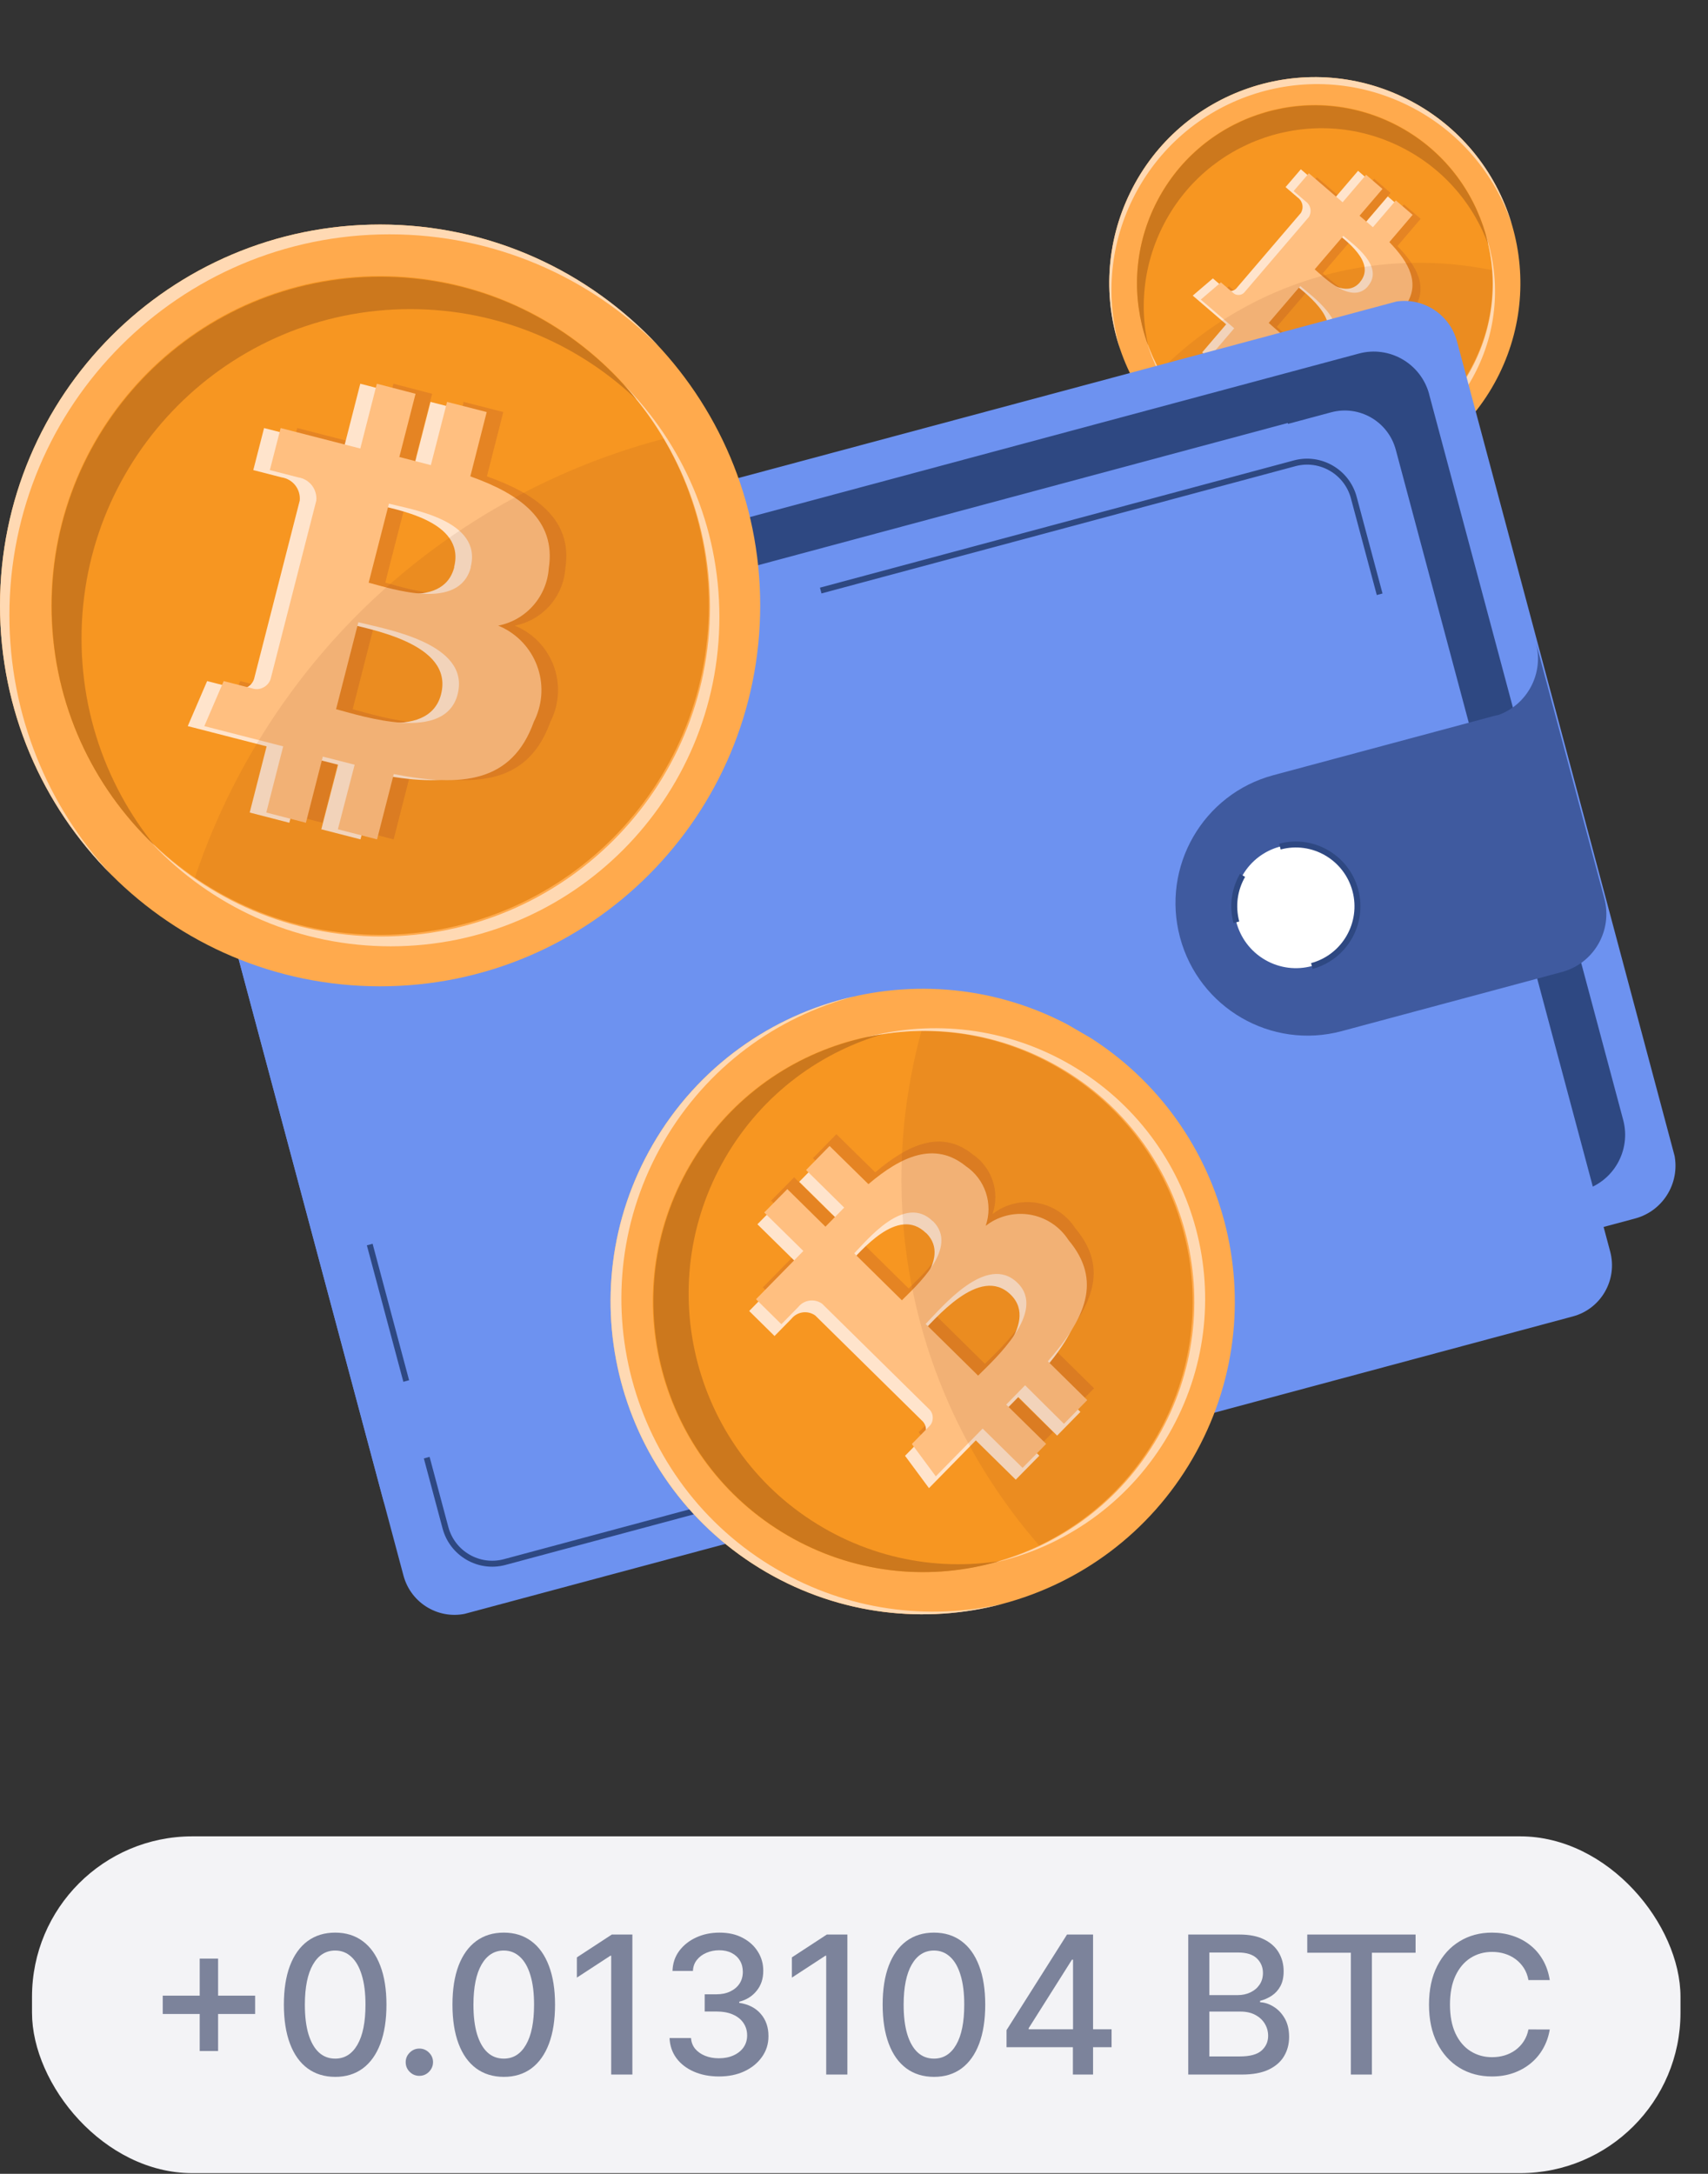 <svg width="213" height="271" viewBox="0 0 213 271" fill="none" xmlns="http://www.w3.org/2000/svg">
<rect x="0" y="0" width="213" height="271" fill="#333333" stroke="none"/>
<g clip-path="url(#clip0_8471_32074)">
<path d="M175.293 12.26C162.594 5.995 147.228 11.229 140.974 23.95C134.719 36.671 139.944 52.064 152.643 58.329C165.342 64.594 180.709 59.36 186.963 46.639C193.217 33.918 187.993 18.525 175.293 12.26Z" fill="#FFAA4D"/>
<path d="M173.762 15.374C175.113 16.041 176.396 16.843 177.574 17.758C178.721 18.648 179.783 19.658 180.733 20.757C181.666 21.837 182.498 23.015 183.207 24.259C183.91 25.491 184.499 26.799 184.956 28.146C185.413 29.492 185.743 30.889 185.936 32.296C186.13 33.715 186.187 35.157 186.105 36.583C186.022 38.034 185.793 39.483 185.426 40.889C185.048 42.334 184.52 43.753 183.854 45.107C183.189 46.461 182.388 47.745 181.475 48.926C180.586 50.075 179.578 51.139 178.481 52.09C177.403 53.024 176.227 53.858 174.986 54.569C173.755 55.273 172.45 55.862 171.104 56.32C169.761 56.778 168.366 57.108 166.962 57.302C165.546 57.496 164.106 57.554 162.683 57.472C161.234 57.388 159.788 57.159 158.384 56.791C156.942 56.413 155.525 55.883 154.174 55.217C152.822 54.55 151.54 53.748 150.361 52.833C149.214 51.943 148.152 50.933 147.202 49.834C146.27 48.754 145.437 47.576 144.728 46.332C144.025 45.099 143.437 43.792 142.979 42.445C142.523 41.099 142.193 39.702 142 38.295C141.805 36.876 141.748 35.434 141.83 34.008C141.913 32.556 142.142 31.108 142.51 29.702C142.887 28.257 143.416 26.838 144.081 25.484C144.747 24.13 145.548 22.846 146.461 21.665C147.35 20.516 148.357 19.452 149.454 18.501C150.533 17.567 151.709 16.733 152.95 16.022C154.181 15.318 155.486 14.729 156.831 14.271C158.175 13.813 159.569 13.483 160.974 13.289C162.39 13.095 163.829 13.037 165.253 13.119C166.702 13.203 168.148 13.432 169.551 13.8C170.994 14.178 172.41 14.707 173.762 15.374Z" fill="#F79621"/>
<path d="M186.126 36.718C186.043 38.169 185.814 39.618 185.447 41.024C185.069 42.469 184.541 43.888 183.875 45.242C183.21 46.596 182.409 47.88 181.496 49.061C180.607 50.21 179.599 51.274 178.502 52.225C177.424 53.159 176.248 53.993 175.006 54.703C173.776 55.408 172.471 55.997 171.125 56.455C169.782 56.913 168.387 57.243 166.983 57.437C165.566 57.631 164.127 57.689 162.703 57.606C161.254 57.523 159.809 57.294 158.405 56.926C156.963 56.548 155.546 56.018 154.194 55.352C152.843 54.685 151.561 53.883 150.382 52.968C149.235 52.078 148.173 51.068 147.223 49.969C146.291 48.889 145.458 47.711 144.749 46.467C144.05 45.241 143.464 43.942 143.009 42.602C143.093 42.887 143.183 43.171 143.279 43.453C143.735 44.799 144.324 46.108 145.027 47.341C145.736 48.584 146.569 49.762 147.501 50.843C148.451 51.943 149.513 52.951 150.66 53.841C151.839 54.756 153.121 55.558 154.473 56.225C155.824 56.892 157.241 57.421 158.683 57.8C160.087 58.167 161.533 58.396 162.982 58.48C164.405 58.562 165.845 58.505 167.261 58.31C168.665 58.117 170.058 57.787 171.403 57.329C172.747 56.871 174.054 56.281 175.285 55.577C176.526 54.867 177.702 54.033 178.78 53.099C179.878 52.148 180.885 51.083 181.774 49.934C182.687 48.754 183.488 47.469 184.153 46.115C184.819 44.761 185.347 43.342 185.725 41.897C186.092 40.491 186.32 39.042 186.404 37.591C186.486 36.165 186.429 34.723 186.235 33.304C186.042 31.898 185.712 30.502 185.255 29.155C185.252 29.147 185.25 29.14 185.247 29.132C185.567 30.212 185.805 31.318 185.957 32.431C186.152 33.85 186.209 35.292 186.127 36.718L186.126 36.718Z" fill="#FFD9B3"/>
<path d="M175.57 13.133C181.937 16.274 186.425 21.709 188.53 27.951C186.56 21.345 181.955 15.546 175.293 12.26C162.594 5.995 147.228 11.229 140.974 23.95C137.855 30.293 137.59 37.301 139.684 43.51C137.898 37.524 138.277 30.871 141.251 24.823C147.505 12.101 162.87 6.867 175.57 13.133Z" fill="#FFD9B3"/>
<path d="M142.67 36.908C142.754 35.457 142.982 34.008 143.35 32.602C143.727 31.157 144.256 29.738 144.921 28.384C145.587 27.031 146.388 25.746 147.301 24.566C148.19 23.416 149.197 22.352 150.294 21.401C151.373 20.467 152.549 19.633 153.79 18.923C155.021 18.218 156.326 17.629 157.671 17.171C159.015 16.713 160.409 16.383 161.814 16.19C163.23 15.995 164.67 15.938 166.093 16.02C167.542 16.103 168.988 16.332 170.392 16.7C171.834 17.078 173.25 17.608 174.602 18.274C175.953 18.941 177.236 19.744 178.414 20.658C179.561 21.549 180.623 22.558 181.573 23.657C182.506 24.737 183.338 25.915 184.047 27.159C184.651 28.218 185.172 29.334 185.595 30.482C185.421 29.711 185.208 28.949 184.954 28.201C184.497 26.855 183.908 25.546 183.205 24.313C182.496 23.07 181.664 21.892 180.731 20.811C179.782 19.712 178.719 18.703 177.572 17.813C176.394 16.898 175.111 16.096 173.76 15.429C172.408 14.762 170.991 14.233 169.549 13.855C168.146 13.487 166.699 13.259 165.251 13.174C163.827 13.092 162.388 13.149 160.971 13.344C159.567 13.537 158.174 13.867 156.829 14.326C155.485 14.783 154.179 15.373 152.948 16.077C151.706 16.788 150.53 17.622 149.452 18.556C148.354 19.507 147.347 20.571 146.459 21.72C145.546 22.901 144.745 24.185 144.079 25.539C143.413 26.893 142.885 28.312 142.507 29.757C142.14 31.163 141.912 32.612 141.828 34.063C141.746 35.489 141.803 36.931 141.998 38.35C142.191 39.757 142.52 41.152 142.977 42.5C143.041 42.688 143.109 42.876 143.178 43.064C143.039 42.445 142.926 41.822 142.84 41.195C142.646 39.776 142.588 38.334 142.67 36.908Z" fill="#CC781D"/>
<path d="M176.283 38.571C178.163 35.884 176.747 33.226 174.266 30.677L177.169 27.276L175.074 25.48L172.213 28.819L170.548 27.387L173.408 24.048L171.366 22.284L168.438 25.709L164.228 22.093L162.325 24.314L163.831 25.607C164.131 25.818 164.34 26.136 164.414 26.495C164.487 26.855 164.422 27.229 164.231 27.542L156.16 36.971C156.07 37.063 155.962 37.138 155.843 37.188C155.723 37.239 155.596 37.265 155.466 37.265C155.337 37.27 155.208 37.247 155.088 37.2C154.968 37.154 154.859 37.081 154.768 36.99L153.26 35.696L150.749 37.841L154.917 41.419L151.927 44.917L154.02 46.718L157.01 43.221L158.695 44.662L155.76 48.067L157.831 49.845L160.784 46.395C164.487 49.217 167.67 50.455 170.811 47.413C171.806 46.671 172.466 45.564 172.646 44.336C172.827 43.107 172.514 41.855 171.776 40.858C171.692 40.746 171.605 40.641 171.514 40.536C172.415 40.781 173.37 40.72 174.232 40.364C175.095 40.009 175.816 39.378 176.283 38.57L176.283 38.571ZM167.022 43.474C164.807 46.061 160.629 41.977 159.223 40.75L163.156 36.156C164.568 37.37 169.338 40.767 167.021 43.473L167.022 43.474ZM171.6 36.181C169.58 38.538 166.139 35.091 164.955 34.073L168.53 29.898C169.702 30.907 173.711 33.697 171.589 36.175L171.6 36.181Z" fill="#E58423"/>
<path d="M174.278 37.581C176.158 34.895 174.741 32.237 172.261 29.688L175.164 26.287L173.068 24.49L170.208 27.83L168.543 26.398L171.403 23.058L169.361 21.295L166.433 24.72L162.223 21.104L160.32 23.325L161.826 24.618C162.126 24.829 162.335 25.146 162.409 25.506C162.482 25.865 162.416 26.24 162.225 26.552L154.155 35.981C154.065 36.074 153.957 36.148 153.838 36.199C153.718 36.25 153.591 36.276 153.461 36.276C153.332 36.28 153.203 36.258 153.083 36.211C152.963 36.164 152.854 36.092 152.763 36.001L151.255 34.707L148.744 36.852L152.912 40.43L149.922 43.928L152.015 45.729L155.005 42.231L156.69 43.673L153.755 47.078L155.826 48.856L158.779 45.406C162.482 48.227 165.665 49.466 168.805 46.424C169.801 45.682 170.461 44.575 170.641 43.346C170.822 42.117 170.509 40.866 169.771 39.868C169.687 39.757 169.6 39.651 169.509 39.547C170.409 39.791 171.365 39.731 172.227 39.375C173.09 39.02 173.811 38.388 174.278 37.58L174.278 37.581ZM165.017 42.484C162.802 45.072 158.624 40.988 157.218 39.761L161.151 35.167C162.563 36.381 167.333 39.778 165.016 42.484L165.017 42.484ZM169.595 35.191C167.575 37.549 164.134 34.102 162.95 33.084L166.524 28.909C167.697 29.918 171.705 32.708 169.584 35.186L169.595 35.191Z" fill="#FFE4CC"/>
<path d="M175.28 38.076C177.16 35.39 175.744 32.731 173.263 30.182L176.166 26.781L174.071 24.985L171.211 28.325L169.545 26.893L172.405 23.553L170.364 21.789L167.435 25.214L163.226 21.599L161.323 23.82L162.828 25.113C163.129 25.323 163.337 25.641 163.411 26C163.485 26.36 163.419 26.734 163.228 27.047L155.158 36.476C155.067 36.569 154.96 36.643 154.84 36.694C154.72 36.745 154.593 36.77 154.464 36.77C154.334 36.775 154.206 36.753 154.085 36.706C153.965 36.659 153.856 36.587 153.765 36.495L152.257 35.201L149.746 37.347L153.915 40.925L150.924 44.422L153.017 46.224L156.008 42.726L157.692 44.167L154.757 47.573L156.828 49.351L159.781 45.901C163.485 48.722 166.668 49.961 169.808 46.919C170.803 46.177 171.463 45.07 171.644 43.841C171.824 42.612 171.511 41.361 170.774 40.363C170.689 40.251 170.602 40.146 170.512 40.041C171.412 40.286 172.367 40.225 173.23 39.87C174.092 39.514 174.814 38.883 175.281 38.075L175.28 38.076ZM166.019 42.979C163.804 45.566 159.626 41.483 158.22 40.256L162.153 35.662C163.566 36.876 168.335 40.273 166.018 42.979L166.019 42.979ZM170.598 35.686C168.577 38.044 165.136 34.596 163.952 33.578L167.527 29.404C168.699 30.413 172.708 33.203 170.587 35.681L170.598 35.686Z" fill="#FFBF80"/>
<g opacity="0.1">
<path d="M147.204 49.833C148.154 50.932 149.216 51.941 150.363 52.831C151.542 53.746 152.824 54.548 154.176 55.215C155.527 55.882 156.944 56.411 158.386 56.789C159.79 57.157 161.236 57.386 162.685 57.47C164.108 57.552 165.548 57.495 166.964 57.3C168.368 57.107 169.761 56.777 171.106 56.319C172.45 55.861 173.757 55.271 174.988 54.567C176.229 53.856 177.405 53.023 178.483 52.088C179.581 51.138 180.588 50.073 181.477 48.924C182.39 47.743 183.191 46.459 183.856 45.105C184.522 43.751 185.05 42.332 185.428 40.887C185.795 39.481 186.023 38.032 186.107 36.581C186.162 35.618 186.155 34.645 186.083 33.678C182.066 32.858 174.079 31.79 164.618 34.462C154.226 37.397 147.593 43.28 144.673 46.221C144.687 46.247 144.708 46.285 144.734 46.33C145.443 47.574 146.276 48.752 147.208 49.832L147.204 49.833Z" fill="#7F3713"/>
</g>
</g>
<g clip-path="url(#clip1_8471_32074)">
<path d="M173.381 37.749L25.519 77.438C21.897 78.41 19.749 82.144 20.721 85.777L47.735 186.772C48.707 190.406 52.431 192.563 56.053 191.591L203.916 151.902C207.537 150.93 209.685 147.196 208.713 143.563L181.699 42.568C180.727 38.934 177.003 36.777 173.381 37.749Z" fill="#6D92F0"/>
<path d="M178.224 49.15L202.421 139.61C203.444 143.437 201.184 147.376 197.363 148.401L186.931 151.201L160.592 52.731L30.73 87.588C29.117 88.021 27.462 87.062 27.029 85.444C26.596 83.826 27.551 82.167 29.164 81.734L169.465 44.075C173.279 43.051 177.207 45.321 178.232 49.155L178.224 49.15Z" fill="#2E4882"/>
<path d="M166.003 51.401L28.231 88.381C24.72 89.324 22.638 92.943 23.58 96.466L50.316 196.42C51.258 199.942 54.868 202.034 58.379 201.091L196.151 164.111C199.662 163.169 201.744 159.549 200.802 156.027L174.066 56.073C173.123 52.55 169.514 50.459 166.003 51.401Z" fill="#6D92F0"/>
<path d="M108.297 182.943L63.029 195.094C59.623 196.008 56.109 193.972 55.195 190.555L52.857 181.814L53.573 181.622L55.911 190.363C56.719 193.384 59.825 195.184 62.837 194.376L108.098 182.227L108.29 182.945L108.297 182.943Z" fill="#2E4882"/>
<path d="M133.044 175.53L119.092 179.275L119.284 179.994L133.237 176.249L133.044 175.53Z" fill="#2E4882"/>
<path d="M172.411 73.988L171.695 74.18L168.471 62.129C167.663 59.108 164.557 57.308 161.545 58.117L102.446 73.98L102.254 73.261L161.353 57.398C164.759 56.484 168.273 58.52 169.187 61.937L172.411 73.988Z" fill="#2E4882"/>
<path d="M91.628 76.114L78.298 79.692L78.49 80.41L91.82 76.832L91.628 76.114Z" fill="#2E4882"/>
<path d="M46.467 155.055L45.751 155.247L50.301 172.26L51.017 172.068L46.467 155.055Z" fill="#2E4882"/>
<path d="M191.548 80.142L200.068 111.992C201.138 115.993 198.78 120.101 194.785 121.174L167.323 128.545C158.544 130.901 149.513 125.669 147.157 116.861C145.979 112.457 146.692 107.991 148.798 104.332C150.903 100.672 154.4 97.82 158.789 96.641L186.251 89.27C186.452 89.216 186.655 89.169 186.861 89.135C190.485 87.831 192.556 83.937 191.542 80.144L191.548 80.142Z" fill="#3F5A9F"/>
<path d="M168.261 116.844C170.382 113.158 169.121 108.444 165.445 106.314C161.769 104.184 157.071 105.446 154.95 109.131C152.83 112.817 154.091 117.531 157.767 119.661C161.442 121.791 166.141 120.529 168.261 116.844Z" fill="white"/>
<path d="M163.691 120.784L163.499 120.066C167.393 119.021 169.709 114.995 168.664 111.088C167.619 107.181 163.604 104.855 159.71 105.9L159.518 105.182C163.807 104.03 168.229 106.592 169.38 110.896C170.531 115.199 167.98 119.633 163.691 120.784Z" fill="#2E4882"/>
<path d="M154.545 114.878L153.829 115.07C153.272 112.989 153.557 110.811 154.628 108.941L155.273 109.315C154.298 111.008 154.038 112.985 154.545 114.878Z" fill="#2E4882"/>
</g>
<g clip-path="url(#clip2_8471_32074)">
<path d="M47.401 27.991C21.224 27.991 0 49.252 0 75.475C0 101.699 21.224 122.96 47.401 122.96C73.579 122.96 94.803 101.699 94.803 75.475C94.803 49.252 73.581 27.991 47.401 27.991Z" fill="#FFAA4D"/>
<path d="M47.401 34.412C50.187 34.412 52.969 34.693 55.67 35.246C58.3 35.784 60.885 36.59 63.357 37.635C65.785 38.664 68.127 39.937 70.318 41.42C72.49 42.89 74.532 44.577 76.39 46.438C78.246 48.298 79.932 50.345 81.4 52.521C82.88 54.716 84.151 57.062 85.178 59.494C86.224 61.97 87.025 64.56 87.563 67.194C88.115 69.9 88.396 72.687 88.396 75.478C88.396 78.268 88.115 81.055 87.563 83.761C87.025 86.395 86.222 88.985 85.178 91.461C84.151 93.894 82.88 96.239 81.4 98.434C79.932 100.61 78.248 102.655 76.39 104.517C74.534 106.376 72.49 108.065 70.318 109.535C68.127 111.018 65.785 112.291 63.357 113.32C60.885 114.367 58.3 115.171 55.67 115.709C52.969 116.262 50.187 116.543 47.401 116.543C44.615 116.543 41.834 116.262 39.132 115.709C36.503 115.171 33.918 114.365 31.446 113.32C29.017 112.291 26.676 111.018 24.485 109.535C22.313 108.065 20.271 106.378 18.413 104.517C16.557 102.657 14.87 100.61 13.403 98.434C11.923 96.239 10.652 93.894 9.625 91.461C8.579 88.985 7.777 86.395 7.24 83.761C6.688 81.055 6.407 78.268 6.407 75.478C6.407 72.687 6.688 69.9 7.24 67.194C7.777 64.56 8.581 61.97 9.625 59.494C10.652 57.062 11.923 54.716 13.403 52.521C14.87 50.345 16.555 48.3 18.413 46.438C20.269 44.579 22.313 42.89 24.485 41.42C26.676 39.937 29.017 38.664 31.446 37.635C33.918 36.588 36.503 35.784 39.132 35.246C41.834 34.693 44.615 34.412 47.401 34.412Z" fill="#F79621"/>
<path d="M85.323 59.701C86.368 62.177 87.17 64.767 87.707 67.401C88.259 70.107 88.54 72.894 88.54 75.684C88.54 78.475 88.259 81.262 87.707 83.968C87.17 86.602 86.366 89.192 85.323 91.668C84.295 94.1 83.024 96.446 81.544 98.641C80.077 100.817 78.393 102.862 76.535 104.724C74.679 106.583 72.635 108.272 70.462 109.742C68.272 111.225 65.93 112.498 63.502 113.527C61.03 114.574 58.444 115.378 55.815 115.916C53.114 116.469 50.332 116.75 47.546 116.75C44.76 116.75 41.978 116.469 39.277 115.916C36.648 115.378 34.062 114.572 31.591 113.527C29.162 112.498 26.82 111.225 24.63 109.742C22.47 108.28 20.438 106.603 18.591 104.755C18.963 105.158 19.343 105.556 19.731 105.945C21.587 107.804 23.631 109.494 25.804 110.964C27.994 112.446 30.336 113.719 32.764 114.748C35.236 115.796 37.822 116.599 40.451 117.138C43.152 117.69 45.934 117.972 48.72 117.972C51.506 117.972 54.288 117.69 56.989 117.138C59.618 116.599 62.204 115.794 64.675 114.748C67.104 113.719 69.445 112.446 71.636 110.964C73.808 109.494 75.85 107.806 77.709 105.945C79.564 104.086 81.251 102.038 82.718 99.862C84.198 97.668 85.469 95.322 86.496 92.889C87.542 90.413 88.344 87.823 88.882 85.19C89.433 82.484 89.714 79.697 89.714 76.906C89.714 74.115 89.433 71.329 88.882 68.623C88.344 65.989 87.54 63.399 86.496 60.923C85.469 58.49 84.198 56.144 82.718 53.95C81.251 51.774 79.567 49.728 77.709 47.867C77.698 47.857 77.688 47.846 77.677 47.836C79.089 49.366 80.385 51.006 81.546 52.728C83.026 54.923 84.297 57.269 85.325 59.701H85.323Z" fill="#FFD9B3"/>
<path d="M48.573 29.213C61.697 29.213 73.577 34.557 82.16 43.19C73.505 33.842 61.135 27.991 47.401 27.991C21.224 27.991 0 49.252 0 75.475C0 88.552 5.276 100.395 13.814 108.982C5.969 100.513 1.172 89.165 1.172 76.697C1.172 50.472 22.393 29.213 48.573 29.213Z" fill="#FFD9B3"/>
<path d="M13.384 95.585C12.338 93.109 11.537 90.519 10.999 87.885C10.447 85.179 10.166 82.393 10.166 79.602C10.166 76.811 10.447 74.024 10.999 71.318C11.537 68.685 12.341 66.095 13.384 63.618C14.412 61.186 15.683 58.84 17.162 56.645C18.63 54.469 20.314 52.424 22.172 50.563C24.028 48.703 26.072 47.014 28.244 45.544C30.435 44.062 32.777 42.788 35.205 41.76C37.677 40.712 40.263 39.909 42.892 39.37C45.593 38.818 48.375 38.536 51.161 38.536C53.947 38.536 56.729 38.818 59.43 39.37C62.059 39.909 64.644 40.714 67.116 41.76C69.545 42.788 71.886 44.062 74.077 45.544C75.943 46.807 77.717 48.233 79.356 49.791C78.438 48.654 77.463 47.565 76.431 46.532C74.575 44.672 72.531 42.983 70.359 41.513C68.168 40.031 65.827 38.757 63.398 37.728C60.926 36.681 58.341 35.877 55.712 35.339C53.011 34.786 50.229 34.505 47.443 34.505C44.657 34.505 41.875 34.786 39.173 35.339C36.545 35.877 33.959 36.683 31.487 37.728C29.059 38.757 26.717 40.031 24.526 41.513C22.354 42.983 20.312 44.67 18.454 46.532C16.598 48.391 14.912 50.438 13.444 52.614C11.964 54.809 10.693 57.155 9.666 59.587C8.62 62.064 7.819 64.654 7.281 67.287C6.729 69.993 6.448 72.78 6.448 75.571C6.448 78.362 6.729 81.148 7.281 83.854C7.819 86.488 8.622 89.078 9.666 91.554C10.693 93.987 11.964 96.332 13.444 98.527C14.912 100.703 16.596 102.749 18.454 104.61C18.715 104.871 18.979 105.127 19.248 105.382C18.512 104.469 17.816 103.527 17.162 102.558C15.683 100.363 14.412 98.018 13.384 95.585Z" fill="#CC781D"/>
<path d="M70.504 70.832C71.432 64.836 66.914 61.585 60.72 59.387L62.762 51.368L57.82 50.103L55.799 57.985L51.868 56.972L53.889 49.091L49.063 47.836L46.998 55.914L37.066 53.362L35.72 58.604L39.273 59.517C39.943 59.62 40.548 59.977 40.964 60.513C41.379 61.049 41.575 61.724 41.513 62.399L35.815 84.647C35.741 84.875 35.623 85.086 35.466 85.268C35.309 85.451 35.119 85.597 34.904 85.703C34.693 85.817 34.461 85.885 34.224 85.906C33.986 85.927 33.746 85.896 33.521 85.819L29.964 84.906L27.548 90.521L37.382 93.045L35.274 101.295L40.215 102.57L42.323 94.32L46.294 95.332L44.202 103.384L49.088 104.639L51.173 96.498C59.618 98.148 65.909 97.597 68.638 89.981C69.683 87.935 69.876 85.558 69.173 83.372C68.47 81.186 66.93 79.366 64.893 78.314C64.661 78.198 64.432 78.094 64.196 77.995C65.889 77.664 67.424 76.782 68.565 75.486C69.706 74.19 70.388 72.552 70.504 70.829V70.832ZM59.139 86.546C57.574 92.651 47.313 89.295 43.979 88.411L46.757 77.571C50.09 78.428 60.773 80.161 59.137 86.546H59.139ZM60.786 70.699C59.358 76.264 50.837 73.362 48.042 72.641L50.568 62.79C53.335 63.505 62.262 64.852 60.763 70.699H60.786Z" fill="#E58423"/>
<path d="M66.371 70.832C67.299 64.836 62.781 61.585 56.587 59.387L58.628 51.368L53.687 50.103L51.666 57.985L47.734 56.972L49.756 49.091L44.93 47.836L42.865 55.914L32.932 53.362L31.587 58.604L35.14 59.517C35.809 59.62 36.415 59.977 36.83 60.513C37.246 61.049 37.442 61.724 37.38 62.399L31.682 84.647C31.608 84.875 31.49 85.086 31.333 85.268C31.175 85.451 30.985 85.597 30.77 85.703C30.56 85.817 30.328 85.885 30.09 85.906C29.853 85.927 29.613 85.896 29.388 85.819L25.831 84.906L23.415 90.521L33.248 93.045L31.14 101.295L36.082 102.57L38.19 94.32L42.16 95.332L40.069 103.384L44.955 104.639L47.04 96.498C55.485 98.148 61.776 97.597 64.504 89.981C65.55 87.935 65.742 85.558 65.04 83.372C64.337 81.186 62.797 79.366 60.759 78.314C60.528 78.198 60.298 78.094 60.063 77.995C61.755 77.664 63.291 76.782 64.432 75.486C65.573 74.19 66.255 72.552 66.371 70.829V70.832ZM55.005 86.546C53.441 92.651 43.179 89.295 39.846 88.411L42.623 77.571C45.957 78.428 56.64 80.161 55.003 86.546H55.005ZM56.653 70.699C55.224 76.264 46.703 73.362 43.909 72.641L46.434 62.79C49.202 63.505 58.128 64.852 56.63 70.699H56.653Z" fill="#FFE4CC"/>
<path d="M68.437 70.832C69.365 64.836 64.847 61.585 58.653 59.387L60.695 51.368L55.753 50.103L53.732 57.985L49.801 56.972L51.822 49.091L46.996 47.836L44.932 55.914L34.999 53.362L33.653 58.604L37.206 59.517C37.876 59.62 38.481 59.977 38.897 60.513C39.312 61.049 39.508 61.724 39.446 62.399L33.748 84.647C33.674 84.875 33.556 85.086 33.399 85.268C33.242 85.451 33.052 85.597 32.837 85.703C32.626 85.817 32.395 85.885 32.157 85.906C31.919 85.927 31.679 85.896 31.454 85.819L27.897 84.906L25.481 90.521L35.315 93.045L33.207 101.295L38.148 102.57L40.257 94.32L44.227 95.332L42.135 103.384L47.021 104.639L49.106 96.498C57.551 98.148 63.843 97.597 66.571 89.981C67.617 87.935 67.809 85.558 67.106 83.372C66.403 81.186 64.864 79.366 62.826 78.314C62.594 78.198 62.365 78.094 62.129 77.995C63.822 77.664 65.358 76.782 66.498 75.486C67.639 74.19 68.321 72.552 68.437 70.829V70.832ZM57.072 86.546C55.507 92.651 45.246 89.295 41.912 88.411L44.69 77.571C48.023 78.428 58.707 80.161 57.07 86.546H57.072ZM58.719 70.699C57.291 76.264 48.77 73.362 45.975 72.641L48.501 62.79C51.268 63.505 60.195 64.852 58.696 70.699H58.719Z" fill="#FFBF80"/>
<g opacity="0.1">
<path d="M31.448 113.316C33.92 114.363 36.505 115.167 39.134 115.705C41.836 116.258 44.617 116.539 47.404 116.539C50.19 116.539 52.971 116.258 55.673 115.705C58.302 115.167 60.887 114.361 63.359 113.316C65.787 112.287 68.129 111.013 70.32 109.531C72.492 108.061 74.534 106.374 76.392 104.513C78.248 102.653 79.934 100.606 81.402 98.43C82.882 96.235 84.153 93.889 85.18 91.457C86.226 88.981 87.028 86.391 87.565 83.757C88.117 81.051 88.398 78.264 88.398 75.474C88.398 72.683 88.117 69.896 87.565 67.19C87.028 64.556 86.224 61.966 85.18 59.49C84.486 57.846 83.68 56.24 82.772 54.693C75.439 56.621 61.317 61.387 47.8 73.562C32.955 86.937 26.748 102.127 24.303 109.397C24.347 109.428 24.413 109.473 24.493 109.527C26.684 111.009 29.026 112.283 31.454 113.312L31.448 113.316Z" fill="#7F3713"/>
</g>
</g>
<g clip-path="url(#clip3_8471_32074)">
<path d="M81.405 142.689C70.618 161.312 76.945 185.171 95.535 195.977C114.126 206.783 137.943 200.445 148.73 181.822C159.517 163.199 153.191 139.34 134.6 128.534C116.01 117.728 92.193 124.065 81.405 142.689Z" fill="#FFAA4D"/>
<path d="M85.957 145.334C87.105 143.352 88.451 141.489 89.956 139.796C91.421 138.147 93.057 136.64 94.817 135.312C96.547 134.008 98.414 132.867 100.368 131.92C102.305 130.98 104.343 130.223 106.428 129.668C108.511 129.114 110.657 128.758 112.805 128.61C114.97 128.462 117.157 128.524 119.305 128.796C121.491 129.072 123.658 129.569 125.746 130.272C127.892 130.995 129.983 131.943 131.962 133.093C133.94 134.243 135.8 135.591 137.491 137.099C139.136 138.566 140.641 140.206 141.967 141.968C143.268 143.702 144.407 145.572 145.353 147.529C146.291 149.47 147.047 151.511 147.601 153.6C148.154 155.686 148.51 157.837 148.657 159.988C148.805 162.157 148.743 164.348 148.471 166.499C148.195 168.689 147.7 170.86 146.998 172.952C146.277 175.101 145.33 177.196 144.182 179.178C143.034 181.16 141.688 183.023 140.183 184.717C138.718 186.365 137.082 187.873 135.322 189.201C133.592 190.504 131.724 191.645 129.771 192.593C127.833 193.533 125.796 194.29 123.711 194.845C121.628 195.399 119.481 195.755 117.334 195.902C115.168 196.051 112.982 195.988 110.834 195.717C108.647 195.44 106.481 194.943 104.392 194.241C102.247 193.518 100.155 192.57 98.177 191.42C96.198 190.27 94.339 188.921 92.648 187.414C91.002 185.946 89.497 184.307 88.172 182.544C86.871 180.811 85.731 178.94 84.785 176.983C83.847 175.043 83.091 173.001 82.537 170.913C81.984 168.826 81.629 166.676 81.482 164.525C81.334 162.356 81.396 160.165 81.667 158.013C81.943 155.823 82.439 153.653 83.141 151.561C83.862 149.411 84.809 147.316 85.957 145.334Z" fill="#F79621"/>
<path d="M119.511 128.778C121.697 129.055 123.864 129.552 125.952 130.254C128.098 130.977 130.189 131.925 132.168 133.075C134.146 134.225 136.006 135.574 137.697 137.081C139.343 138.549 140.848 140.188 142.173 141.951C143.474 143.684 144.613 145.555 145.559 147.512C146.497 149.452 147.253 151.494 147.807 153.582C148.36 155.669 148.716 157.819 148.863 159.97C149.011 162.139 148.949 164.33 148.678 166.482C148.402 168.672 147.906 170.842 147.204 172.934C146.483 175.084 145.536 177.179 144.388 179.161C143.24 181.143 141.894 183.006 140.389 184.699C138.924 186.348 137.288 187.855 135.528 189.183C133.798 190.487 131.93 191.628 129.977 192.575C128.051 193.51 126.024 194.264 123.952 194.816C124.392 194.718 124.83 194.611 125.266 194.495C127.349 193.941 129.389 193.183 131.326 192.244C133.28 191.296 135.148 190.155 136.878 188.851C138.639 187.524 140.274 186.016 141.739 184.368C143.244 182.674 144.59 180.811 145.738 178.829C146.886 176.847 147.833 174.752 148.554 172.602C149.255 170.51 149.75 168.339 150.027 166.15C150.298 163.998 150.361 161.808 150.213 159.638C150.066 157.487 149.711 155.339 149.157 153.251C148.604 151.164 147.847 149.121 146.909 147.18C145.963 145.223 144.824 143.352 143.523 141.619C142.198 139.855 140.692 138.217 139.047 136.749C137.356 135.242 135.496 133.894 133.518 132.744C131.539 131.594 129.448 130.645 127.302 129.923C125.214 129.22 123.046 128.724 120.861 128.447C118.713 128.175 116.526 128.113 114.36 128.261C112.213 128.408 110.069 128.764 107.984 129.318C107.972 129.322 107.961 129.325 107.949 129.328C109.615 128.954 111.312 128.708 113.012 128.591C115.177 128.443 117.364 128.505 119.512 128.777L119.511 128.778Z" fill="#FFD9B3"/>
<path d="M82.754 142.359C88.162 133.022 96.845 126.773 106.503 124.224C96.309 126.53 87.064 132.919 81.405 142.689C70.618 161.312 76.945 185.171 95.535 195.977C104.805 201.365 115.375 202.491 124.981 199.956C115.744 202.047 105.723 200.784 96.884 195.646C78.292 184.84 71.966 160.983 82.754 142.359Z" fill="#FFD9B3"/>
<path d="M115.307 194.742C113.12 194.465 110.954 193.968 108.865 193.266C106.72 192.543 104.628 191.595 102.65 190.445C100.671 189.295 98.811 187.946 97.12 186.439C95.475 184.971 93.97 183.332 92.645 181.569C91.343 179.836 90.204 177.965 89.258 176.008C88.32 174.068 87.564 172.026 87.01 169.938C86.457 167.851 86.102 165.701 85.955 163.55C85.806 161.381 85.869 159.19 86.14 157.038C86.416 154.848 86.912 152.678 87.614 150.586C88.335 148.436 89.281 146.341 90.43 144.359C91.578 142.377 92.923 140.515 94.428 138.821C95.893 137.172 97.53 135.665 99.29 134.337C101.02 133.033 102.887 131.892 104.841 130.945C106.505 130.137 108.247 129.464 110.026 128.939C108.842 129.124 107.668 129.369 106.511 129.677C104.428 130.231 102.388 130.989 100.451 131.929C98.497 132.876 96.63 134.018 94.9 135.321C93.138 136.648 91.504 138.156 90.039 139.805C88.534 141.499 87.188 143.362 86.04 145.343C84.892 147.325 83.945 149.42 83.224 151.57C82.522 153.662 82.028 155.833 81.75 158.023C81.479 160.174 81.417 162.365 81.565 164.534C81.712 166.685 82.067 168.833 82.621 170.922C83.174 173.008 83.93 175.052 84.868 176.992C85.814 178.949 86.954 180.82 88.255 182.553C89.579 184.318 91.085 185.955 92.731 187.423C94.422 188.93 96.281 190.279 98.26 191.429C100.238 192.579 102.33 193.527 104.475 194.25C106.564 194.952 108.731 195.448 110.917 195.726C113.065 195.997 115.251 196.06 117.417 195.911C119.564 195.764 121.708 195.409 123.794 194.854C124.086 194.776 124.377 194.694 124.668 194.607C123.718 194.755 122.763 194.862 121.807 194.927C119.641 195.076 117.454 195.013 115.307 194.742Z" fill="#CC781D"/>
<path d="M121.295 143.907C117.427 140.776 113.261 142.651 109.15 146.151L104.307 141.394L101.374 144.388L106.129 149.074L103.791 151.454L99.036 146.768L96.158 149.684L101.034 154.482L95.132 160.496L98.294 163.613L100.405 161.462C100.754 161.028 101.256 160.744 101.807 160.67C102.359 160.595 102.918 160.734 103.371 161.056L116.795 174.277C116.926 174.424 117.027 174.595 117.092 174.782C117.156 174.968 117.182 175.164 117.168 175.361C117.162 175.558 117.115 175.75 117.032 175.928C116.949 176.106 116.828 176.263 116.681 176.392L114.568 178.546L117.553 182.579L123.394 176.623L128.374 181.523L131.315 178.533L126.335 173.633L128.688 171.226L133.535 176.032L136.437 173.073L131.525 168.235C136.175 162.907 138.377 158.205 134.101 153.125C133.082 151.538 131.476 150.422 129.637 150.021C127.797 149.62 125.873 149.966 124.288 150.982C124.11 151.099 123.942 151.219 123.774 151.346C124.237 150.005 124.245 148.549 123.796 147.204C123.347 145.858 122.467 144.698 121.294 143.906L121.295 143.907ZM127.752 158.467C131.436 162.096 124.828 168.013 122.828 170.021L116.287 163.577C118.269 161.559 123.899 154.673 127.751 158.469L127.752 158.467ZM117.197 150.766C120.554 154.075 114.985 158.941 113.322 160.632L107.38 154.776C109.026 153.101 113.66 147.307 117.188 150.782L117.197 150.766Z" fill="#E58423"/>
<path d="M119.592 146.847C115.724 143.716 111.558 145.591 107.447 149.092L102.604 144.335L99.671 147.329L104.425 152.015L102.088 154.394L97.333 149.708L94.455 152.624L99.331 157.422L93.429 163.436L96.591 166.554L98.702 164.403C99.051 163.969 99.553 163.685 100.104 163.61C100.656 163.536 101.215 163.674 101.668 163.996L115.092 177.218C115.223 177.364 115.324 177.535 115.389 177.722C115.453 177.909 115.479 178.105 115.465 178.301C115.459 178.498 115.412 178.691 115.329 178.869C115.246 179.046 115.125 179.204 114.978 179.333L112.865 181.487L115.85 185.519L121.691 179.564L126.671 184.463L129.612 181.473L124.631 176.574L126.985 174.166L131.831 178.972L134.734 176.013L129.822 171.175C134.472 165.848 136.674 161.145 132.398 156.066C131.379 154.479 129.773 153.363 127.934 152.962C126.094 152.561 124.17 152.906 122.584 153.922C122.407 154.039 122.239 154.16 122.071 154.286C122.534 152.946 122.542 151.49 122.093 150.144C121.644 148.799 120.764 147.639 119.591 146.846L119.592 146.847ZM126.049 161.408C129.733 165.037 123.125 170.954 121.125 172.961L114.584 166.518C116.566 164.5 122.196 157.614 126.048 161.409L126.049 161.408ZM115.494 153.706C118.851 157.015 113.281 161.881 111.619 163.572L105.676 157.716C107.323 156.042 111.957 150.247 115.484 153.722L115.494 153.706Z" fill="#FFE4CC"/>
<path d="M120.444 145.377C116.576 142.246 112.41 144.121 108.298 147.622L103.455 142.865L100.522 145.859L105.277 150.545L102.939 152.924L98.185 148.238L95.307 151.154L100.183 155.952L94.28 161.966L97.442 165.084L99.553 162.933C99.903 162.499 100.405 162.215 100.956 162.14C101.507 162.066 102.067 162.204 102.52 162.526L115.944 175.748C116.075 175.894 116.176 176.065 116.24 176.252C116.305 176.439 116.331 176.635 116.317 176.831C116.311 177.028 116.264 177.221 116.181 177.399C116.097 177.576 115.976 177.734 115.829 177.863L113.716 180.017L116.701 184.049L122.543 178.094L127.523 182.993L130.463 180.003L125.483 175.104L127.837 172.696L132.683 177.502L135.586 174.543L130.674 169.705C135.323 164.378 137.525 159.675 133.25 154.596C132.231 153.009 130.625 151.893 128.785 151.492C126.946 151.091 125.021 151.436 123.436 152.452C123.258 152.569 123.09 152.69 122.923 152.816C123.386 151.476 123.393 150.02 122.944 148.674C122.496 147.329 121.616 146.169 120.442 145.376L120.444 145.377ZM126.901 159.938C130.584 163.567 123.977 169.484 121.976 171.491L115.436 165.048C117.417 163.03 123.048 156.144 126.9 159.939L126.901 159.938ZM116.345 152.236C119.702 155.545 114.133 160.411 112.471 162.102L106.528 156.246C108.175 154.572 112.809 148.777 116.336 152.252L116.345 152.236Z" fill="#FFBF80"/>
<g opacity="0.1">
<path d="M135.32 189.197C137.081 187.871 138.716 186.362 140.181 184.714C141.686 183.02 143.032 181.157 144.18 179.175C145.328 177.193 146.274 175.098 146.996 172.949C147.697 170.857 148.192 168.685 148.469 166.496C148.74 164.344 148.803 162.154 148.654 159.985C148.507 157.834 148.153 155.686 147.599 153.597C147.045 151.51 146.289 149.467 145.351 147.526C144.405 145.569 143.266 143.698 141.964 141.965C140.64 140.201 139.134 138.563 137.489 137.096C135.798 135.588 133.938 134.24 131.959 133.09C129.981 131.94 127.89 130.991 125.744 130.269C123.655 129.566 121.488 129.071 119.302 128.793C117.851 128.609 116.38 128.521 114.91 128.529C113.254 134.54 110.814 146.55 113.876 161.183C117.24 177.256 125.451 187.931 129.597 192.665C129.637 192.647 129.696 192.619 129.768 192.584C131.721 191.636 133.589 190.495 135.319 189.191L135.32 189.197Z" fill="#7F3713"/>
</g>
</g>
<rect x="3.992" y="228.928" width="205.577" height="41.987" rx="20" fill="#F3F3F6"/>
<path d="M193.266 246.845H190.607C190.504 246.277 190.314 245.777 190.036 245.345C189.757 244.913 189.416 244.547 189.013 244.246C188.609 243.944 188.158 243.717 187.658 243.564C187.163 243.41 186.638 243.334 186.081 243.334C185.075 243.334 184.175 243.586 183.379 244.092C182.59 244.598 181.965 245.339 181.504 246.317C181.05 247.294 180.823 248.487 180.823 249.896C180.823 251.317 181.05 252.515 181.504 253.493C181.965 254.47 182.592 255.209 183.388 255.709C184.183 256.209 185.078 256.459 186.073 256.459C186.624 256.459 187.146 256.385 187.641 256.237C188.141 256.084 188.592 255.859 188.996 255.564C189.399 255.268 189.74 254.907 190.019 254.481C190.303 254.049 190.499 253.555 190.607 252.998L193.266 253.007C193.124 253.865 192.848 254.655 192.439 255.376C192.036 256.092 191.516 256.711 190.879 257.234C190.249 257.751 189.527 258.152 188.715 258.436C187.902 258.72 187.016 258.862 186.055 258.862C184.544 258.862 183.198 258.504 182.016 257.788C180.834 257.067 179.902 256.035 179.22 254.694C178.544 253.353 178.206 251.754 178.206 249.896C178.206 248.032 178.547 246.433 179.229 245.098C179.911 243.757 180.842 242.728 182.024 242.013C183.206 241.291 184.55 240.93 186.055 240.93C186.982 240.93 187.845 241.064 188.646 241.331C189.453 241.592 190.178 241.978 190.82 242.49C191.462 242.996 191.993 243.615 192.413 244.348C192.834 245.075 193.118 245.907 193.266 246.845Z" fill="#071441" fill-opacity="0.5"/>
<path d="M163.025 243.436V241.169H176.533V243.436H171.087V258.623H168.462V243.436H163.025Z" fill="#071441" fill-opacity="0.5"/>
<path d="M148.183 258.623V241.169H154.575C155.813 241.169 156.839 241.373 157.651 241.782C158.464 242.186 159.072 242.734 159.475 243.427C159.879 244.115 160.08 244.89 160.08 245.754C160.08 246.481 159.947 247.095 159.68 247.595C159.413 248.089 159.055 248.487 158.606 248.788C158.163 249.083 157.674 249.299 157.14 249.436V249.606C157.72 249.635 158.285 249.822 158.836 250.169C159.393 250.51 159.853 250.995 160.217 251.626C160.58 252.257 160.762 253.024 160.762 253.927C160.762 254.819 160.552 255.62 160.131 256.331C159.717 257.035 159.075 257.595 158.205 258.01C157.336 258.419 156.225 258.623 154.873 258.623H148.183ZM150.816 256.365H154.617C155.879 256.365 156.782 256.12 157.327 255.632C157.873 255.143 158.146 254.532 158.146 253.799C158.146 253.248 158.006 252.743 157.728 252.282C157.45 251.822 157.052 251.456 156.535 251.183C156.024 250.91 155.416 250.774 154.711 250.774H150.816V256.365ZM150.816 248.72H154.345C154.935 248.72 155.467 248.606 155.938 248.379C156.416 248.152 156.793 247.833 157.072 247.424C157.356 247.01 157.498 246.521 157.498 245.958C157.498 245.237 157.245 244.632 156.739 244.143C156.234 243.654 155.458 243.41 154.413 243.41H150.816V248.72Z" fill="#071441" fill-opacity="0.5"/>
<path d="M125.523 255.214V253.083L133.065 241.169H134.744V244.305H133.679L128.284 252.845V252.981H138.622V255.214H125.523ZM133.798 258.623V254.566L133.815 253.595V241.169H136.312V258.623H133.798Z" fill="#071441" fill-opacity="0.5"/>
<path d="M116.474 258.913C115.127 258.907 113.977 258.552 113.022 257.848C112.068 257.143 111.337 256.118 110.832 254.771C110.326 253.424 110.073 251.802 110.073 249.905C110.073 248.013 110.326 246.396 110.832 245.055C111.343 243.714 112.076 242.692 113.031 241.987C113.991 241.282 115.139 240.93 116.474 240.93C117.809 240.93 118.954 241.285 119.908 241.996C120.863 242.7 121.593 243.723 122.099 245.064C122.61 246.399 122.866 248.013 122.866 249.905C122.866 251.808 122.613 253.433 122.107 254.78C121.602 256.121 120.872 257.146 119.917 257.856C118.962 258.561 117.815 258.913 116.474 258.913ZM116.474 256.638C117.656 256.638 118.579 256.061 119.244 254.907C119.914 253.754 120.249 252.086 120.249 249.905C120.249 248.456 120.096 247.231 119.789 246.231C119.488 245.226 119.053 244.464 118.485 243.947C117.923 243.424 117.252 243.163 116.474 243.163C115.298 243.163 114.374 243.743 113.704 244.902C113.033 246.061 112.695 247.728 112.69 249.905C112.69 251.359 112.84 252.589 113.141 253.595C113.448 254.595 113.883 255.353 114.445 255.871C115.008 256.382 115.684 256.638 116.474 256.638Z" fill="#071441" fill-opacity="0.5"/>
<path d="M105.675 241.169V258.623H103.033V243.811H102.931L98.755 246.538V244.015L103.11 241.169H105.675Z" fill="#071441" fill-opacity="0.5"/>
<path d="M89.661 258.862C88.491 258.862 87.445 258.66 86.525 258.257C85.61 257.853 84.886 257.294 84.352 256.578C83.823 255.856 83.539 255.021 83.499 254.072H86.175C86.21 254.589 86.383 255.038 86.695 255.419C87.013 255.794 87.428 256.084 87.94 256.288C88.451 256.493 89.019 256.595 89.644 256.595C90.332 256.595 90.94 256.476 91.468 256.237C92.002 255.998 92.42 255.666 92.721 255.24C93.022 254.808 93.173 254.311 93.173 253.748C93.173 253.163 93.022 252.649 92.721 252.206C92.425 251.757 91.991 251.405 91.417 251.149C90.849 250.893 90.161 250.765 89.354 250.765H87.88V248.618H89.354C90.002 248.618 90.57 248.501 91.059 248.268C91.553 248.035 91.94 247.711 92.218 247.297C92.496 246.876 92.636 246.385 92.636 245.822C92.636 245.282 92.513 244.814 92.269 244.416C92.031 244.013 91.69 243.697 91.246 243.47C90.809 243.243 90.292 243.129 89.695 243.129C89.127 243.129 88.596 243.234 88.102 243.444C87.613 243.649 87.215 243.944 86.908 244.331C86.602 244.711 86.437 245.169 86.414 245.703H83.866C83.894 244.76 84.173 243.93 84.701 243.214C85.235 242.498 85.94 241.939 86.815 241.535C87.69 241.132 88.661 240.93 89.729 240.93C90.849 240.93 91.815 241.149 92.627 241.586C93.445 242.018 94.076 242.595 94.519 243.317C94.968 244.038 95.19 244.828 95.184 245.686C95.19 246.663 94.917 247.493 94.366 248.174C93.82 248.856 93.093 249.314 92.184 249.547V249.683C93.343 249.859 94.241 250.319 94.877 251.064C95.519 251.808 95.837 252.731 95.832 253.834C95.837 254.794 95.57 255.655 95.031 256.416C94.496 257.177 93.766 257.777 92.84 258.214C91.914 258.646 90.854 258.862 89.661 258.862Z" fill="#071441" fill-opacity="0.5"/>
<path d="M78.863 241.169V258.623H76.221V243.811H76.118L71.942 246.538V244.015L76.297 241.169H78.863Z" fill="#071441" fill-opacity="0.5"/>
<path d="M62.825 258.913C61.479 258.907 60.328 258.552 59.374 257.848C58.419 257.143 57.689 256.118 57.183 254.771C56.678 253.424 56.425 251.802 56.425 249.905C56.425 248.013 56.678 246.396 57.183 245.055C57.695 243.714 58.428 242.692 59.382 241.987C60.342 241.282 61.49 240.93 62.825 240.93C64.161 240.93 65.305 241.285 66.26 241.996C67.215 242.7 67.945 243.723 68.45 245.064C68.962 246.399 69.217 248.013 69.217 249.905C69.217 251.808 68.965 253.433 68.459 254.78C67.953 256.121 67.223 257.146 66.269 257.856C65.314 258.561 64.166 258.913 62.825 258.913ZM62.825 256.638C64.007 256.638 64.93 256.061 65.595 254.907C66.266 253.754 66.601 252.086 66.601 249.905C66.601 248.456 66.448 247.231 66.141 246.231C65.84 245.226 65.405 244.464 64.837 243.947C64.274 243.424 63.604 243.163 62.825 243.163C61.649 243.163 60.726 243.743 60.056 244.902C59.385 246.061 59.047 247.728 59.041 249.905C59.041 251.359 59.192 252.589 59.493 253.595C59.8 254.595 60.234 255.353 60.797 255.871C61.359 256.382 62.036 256.638 62.825 256.638Z" fill="#071441" fill-opacity="0.5"/>
<path d="M52.298 258.785C51.832 258.785 51.431 258.621 51.096 258.291C50.761 257.956 50.593 257.552 50.593 257.081C50.593 256.615 50.761 256.217 51.096 255.888C51.431 255.552 51.832 255.385 52.298 255.385C52.764 255.385 53.164 255.552 53.499 255.888C53.834 256.217 54.002 256.615 54.002 257.081C54.002 257.393 53.923 257.68 53.764 257.942C53.61 258.197 53.406 258.402 53.15 258.555C52.894 258.709 52.61 258.785 52.298 258.785Z" fill="#071441" fill-opacity="0.5"/>
<path d="M41.802 258.913C40.455 258.907 39.305 258.552 38.35 257.848C37.396 257.143 36.666 256.118 36.16 254.771C35.654 253.424 35.401 251.802 35.401 249.905C35.401 248.013 35.654 246.396 36.16 245.055C36.671 243.714 37.404 242.692 38.359 241.987C39.319 241.282 40.467 240.93 41.802 240.93C43.137 240.93 44.282 241.285 45.237 241.996C46.191 242.7 46.921 243.723 47.427 245.064C47.938 246.399 48.194 248.013 48.194 249.905C48.194 251.808 47.941 253.433 47.435 254.78C46.93 256.121 46.2 257.146 45.245 257.856C44.291 258.561 43.143 258.913 41.802 258.913ZM41.802 256.638C42.984 256.638 43.907 256.061 44.572 254.907C45.242 253.754 45.578 252.086 45.578 249.905C45.578 248.456 45.424 247.231 45.117 246.231C44.816 245.226 44.382 244.464 43.813 243.947C43.251 243.424 42.58 243.163 41.802 243.163C40.626 243.163 39.703 243.743 39.032 244.902C38.362 246.061 38.023 247.728 38.018 249.905C38.018 251.359 38.168 252.589 38.469 253.595C38.776 254.595 39.211 255.353 39.773 255.871C40.336 256.382 41.012 256.638 41.802 256.638Z" fill="#071441" fill-opacity="0.5"/>
<path d="M24.905 255.691V244.169H27.198V255.691H24.905ZM20.295 251.072V248.788H31.817V251.072H20.295Z" fill="#071441" fill-opacity="0.5"/>
<defs>
<clipPath id="clip0_8471_32074">
<rect width="51.283" height="51.337" fill="white" transform="matrix(0.897 0.442 -0.441 0.897 152.298 0.915)"/>
</clipPath>
<clipPath id="clip1_8471_32074">
<rect width="166.676" height="127.945" fill="white" transform="matrix(0.966 -0.259 0.258 0.966 18.961 79.198)"/>
</clipPath>
<clipPath id="clip2_8471_32074">
<rect width="94.805" height="94.97" fill="white" transform="translate(0 27.991)"/>
</clipPath>
<clipPath id="clip3_8471_32074">
<rect width="77.941" height="77.874" fill="white" transform="matrix(0.501 -0.865 0.865 0.503 61.873 176.41)"/>
</clipPath>
</defs>
</svg>
